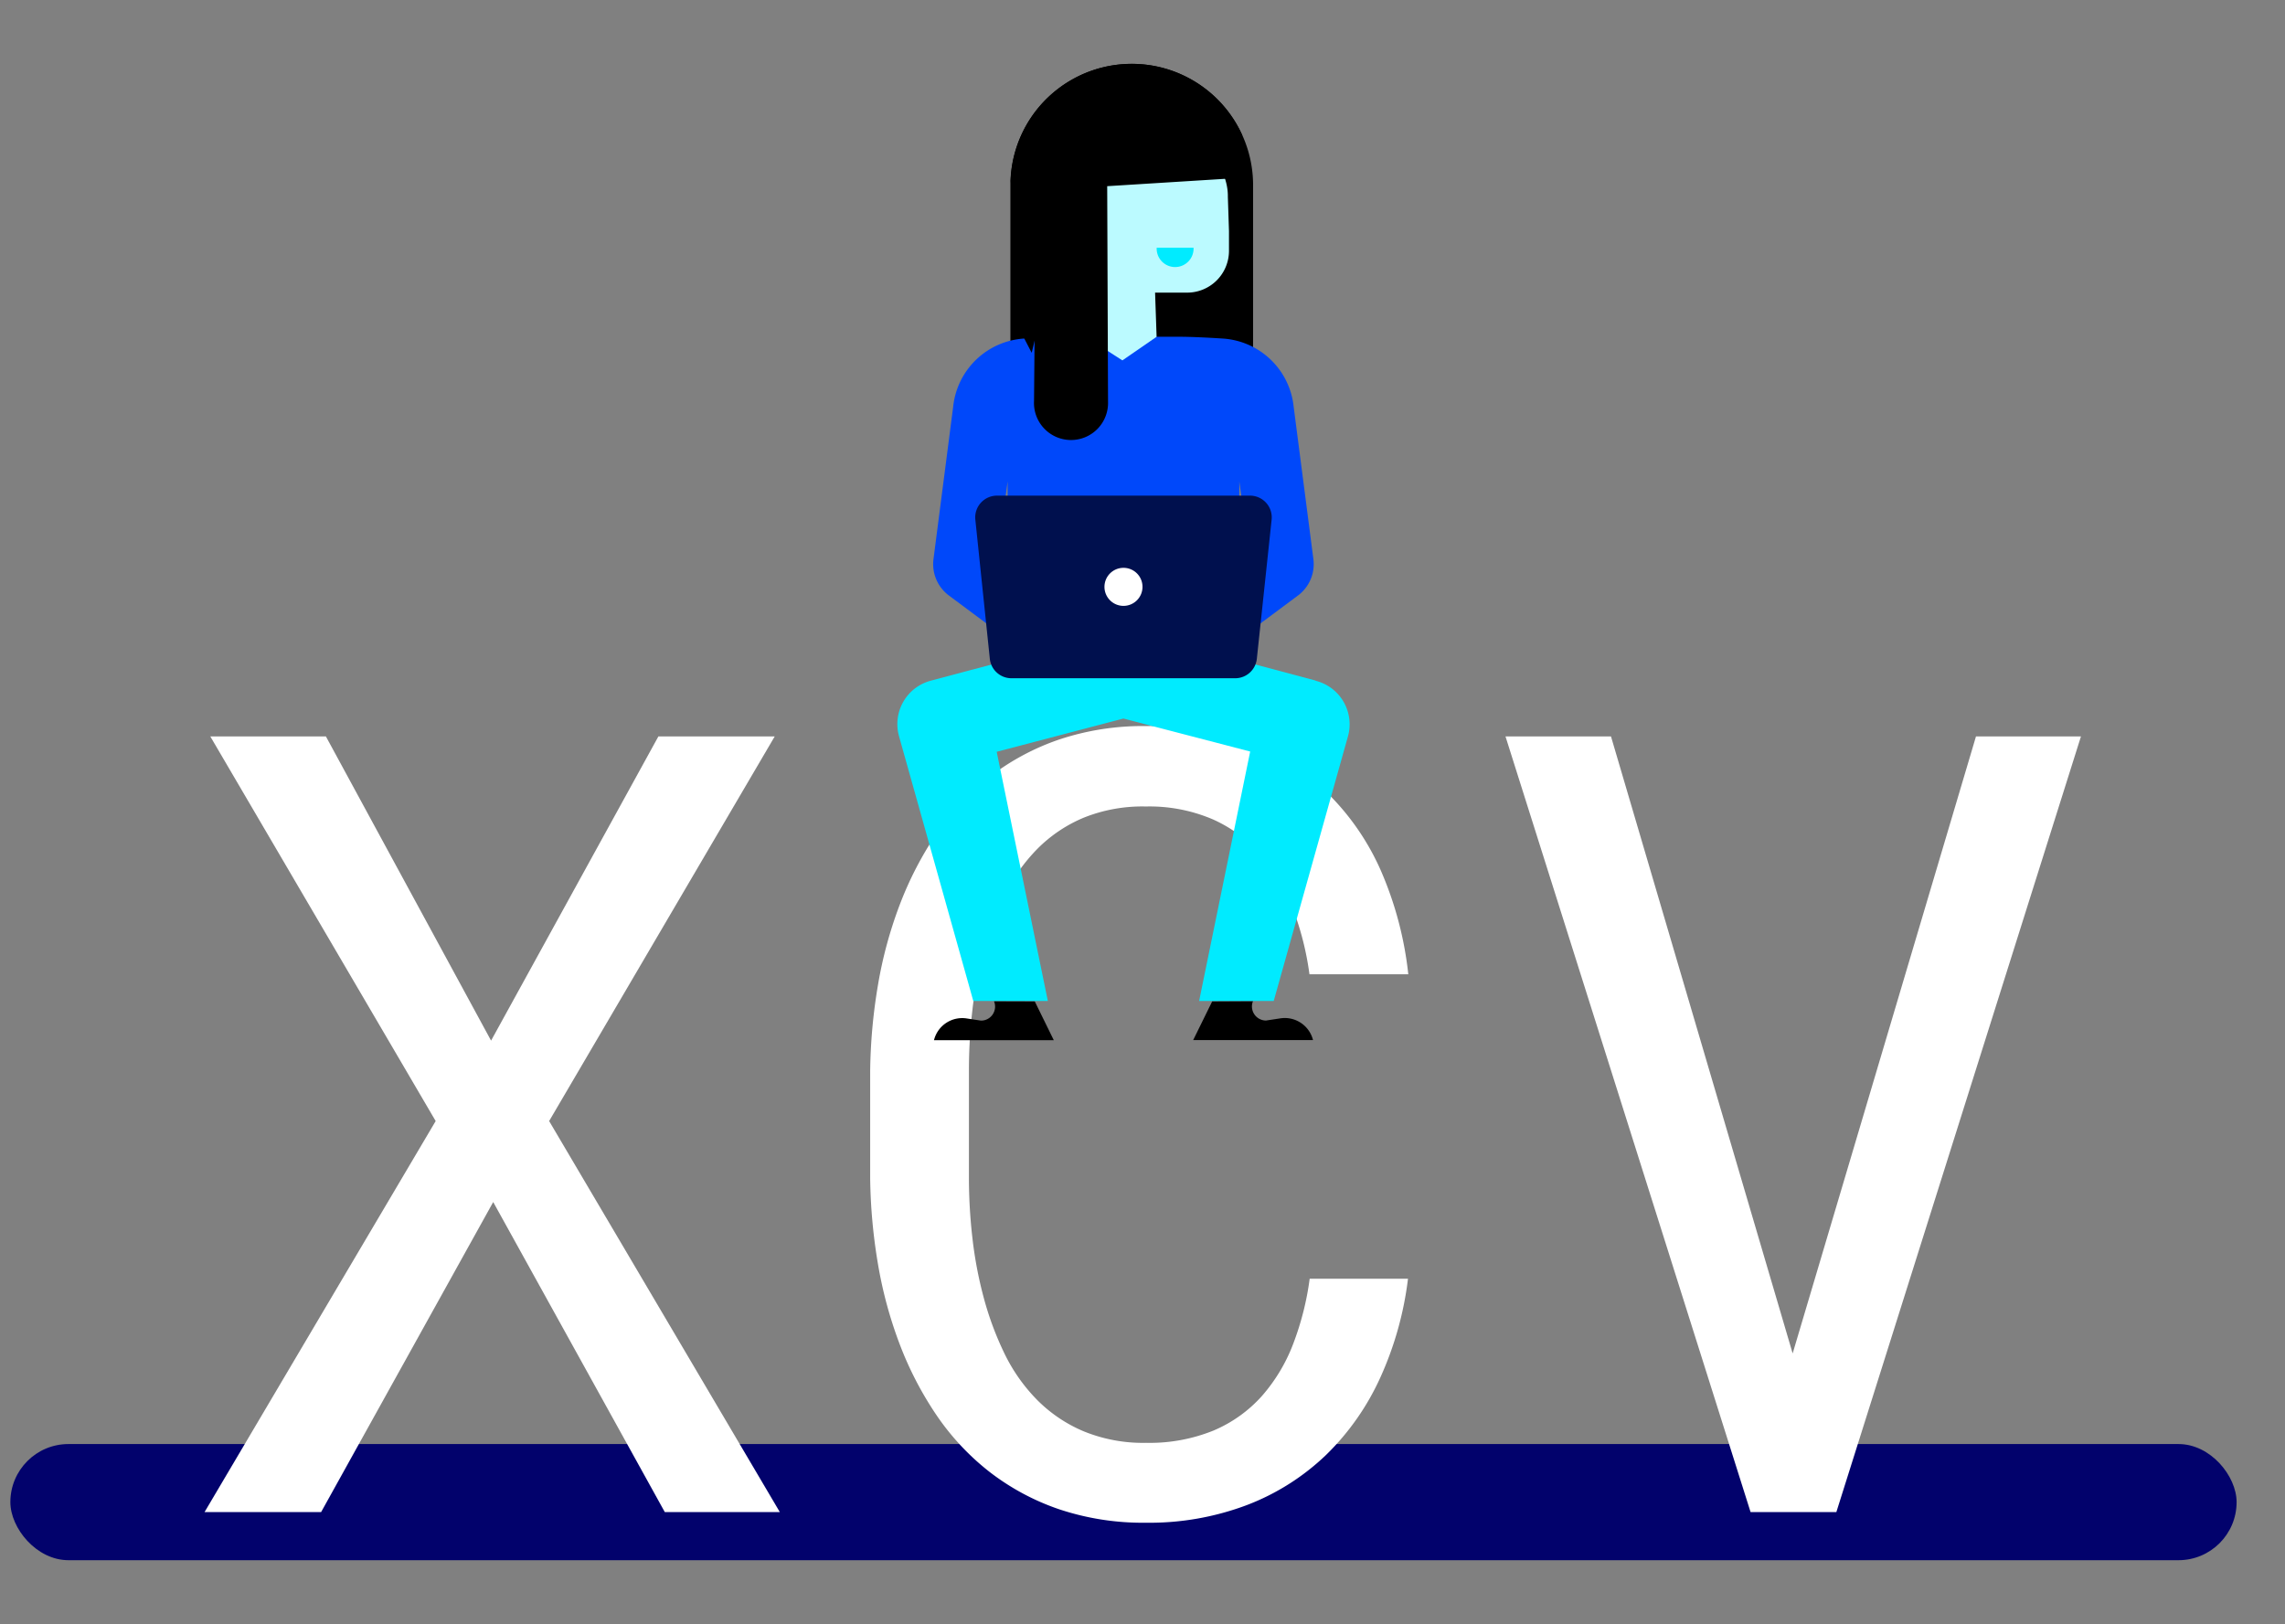 <svg id="Layer_1" data-name="Layer 1" xmlns="http://www.w3.org/2000/svg" viewBox="0 0 525 373.17"><rect x="0" y="0" width="525" height="373.17" fill="#808080" stroke="none"/><defs><style>.cls-1{fill:#02026c;}.cls-2{fill:#fff;}.cls-3{fill:#0048fa;}.cls-4{fill:#00ebff;}.cls-5{fill:#00104e;}.cls-6{fill:#bbfaff;}</style></defs><title>Ann 2</title><rect class="cls-1" x="2.38" y="331.82" width="511.5" height="26.69" rx="13.35" ry="13.35"/><path class="cls-2" d="M112.83,239.12l38.44-69.9H178L126.17,257.6l53,89.85H152.74l-39.42-71.24L73.78,347.45H47L100.1,257.6,48.32,169.22H74.88Z"/><path class="cls-2" d="M323.5,293.83a77.4,77.4,0,0,1-6.36,22.71,58.7,58.7,0,0,1-12.43,17.75,54.14,54.14,0,0,1-18.12,11.51,63.49,63.49,0,0,1-23.32,4.1,60.79,60.79,0,0,1-20-3.12,55.21,55.21,0,0,1-16-8.63,57.56,57.56,0,0,1-12.12-13,78.85,78.85,0,0,1-8.44-16.28,97.5,97.5,0,0,1-5-18.48,126.6,126.6,0,0,1-1.78-19.59V246a126.6,126.6,0,0,1,1.78-19.59,97.5,97.5,0,0,1,5-18.48,80.36,80.36,0,0,1,8.44-16.34,56.81,56.81,0,0,1,12.12-13,55.4,55.4,0,0,1,16-8.63,60.61,60.61,0,0,1,20.07-3.12,65.43,65.43,0,0,1,23.87,4.1,52.45,52.45,0,0,1,18.12,11.63,57.54,57.54,0,0,1,12.18,18.05,81.36,81.36,0,0,1,6.06,23.26H300.86a67.3,67.3,0,0,0-3.8-15.05,41.59,41.59,0,0,0-7.22-12.24,32.05,32.05,0,0,0-11.08-8.27,36.93,36.93,0,0,0-15.49-3A36.06,36.06,0,0,0,249,187.89a32.79,32.79,0,0,0-10.65,7.16,40.76,40.76,0,0,0-7.46,10.52,69.6,69.6,0,0,0-4.84,12.73,91.61,91.61,0,0,0-2.63,13.78,121.61,121.61,0,0,0-.8,13.65v25.09a121.61,121.61,0,0,0,.8,13.65,93.47,93.47,0,0,0,2.63,13.83,72.09,72.09,0,0,0,4.77,12.79,40,40,0,0,0,7.47,10.59A33.18,33.18,0,0,0,249,328.9a36,36,0,0,0,14.32,2.64,39,39,0,0,0,15.49-2.82,31.22,31.22,0,0,0,11.08-7.89,39.34,39.34,0,0,0,7.22-12,66.18,66.18,0,0,0,3.8-15Z"/><path class="cls-2" d="M411.88,311,454,169.22h24.12L421.92,347.45H402.21L345.9,169.22h24.24Z"/><path d="M287.91,88.12H232.15V42.55a27.88,27.88,0,0,1,55.76,0V88.12Z"/><path class="cls-3" d="M260.26,151.88V77.38H245.34c-2.53,0-6.23.17-10,.41A17.51,17.51,0,0,0,219,93.46l-4.52,35a9,9,0,0,0,3.54,8.38l9,6.7,4.49-32.92v41.24Z"/><path class="cls-3" d="M256,151.88V77.38h14.92c2.53,0,6.23.17,10,.41a17.5,17.5,0,0,1,16.31,15.67l4.53,35a9,9,0,0,1-3.54,8.38l-9,6.7-4.48-32.92v41.24Z"/><path d="M285.46,31.17A27.85,27.85,0,0,0,232.2,41.54l3.14,36.25,1.7,3.28,6.2-25.62A23.51,23.51,0,0,1,262,35.74l23.43-4.57Z"/><path d="M278.52,230.09,274.14,239h27.54a6.69,6.69,0,0,0-7.49-5l-3.3.5a3.23,3.23,0,0,1-3-4.46Z"/><path d="M237.74,230.09l4.38,8.93H214.59a6.68,6.68,0,0,1,7.49-5l3.3.5a3.22,3.22,0,0,0,3-4.46Z"/><path class="cls-4" d="M302.28,156.38l-22.52-6-21.63,1.23-21.63-1.23-22.52,6a10.32,10.32,0,0,0-7.42,12.8L223.62,230h17.13L229,172.75l29.12-7.64,29.12,7.58L275.51,230h17.14l17.05-60.77a10.31,10.31,0,0,0-7.42-12.8Z"/><path class="cls-5" d="M283.77,155.85H232.42a5,5,0,0,1-5-4.47l-3.33-32a5,5,0,0,1,5-5.49h58.08a5,5,0,0,1,5,5.5l-3.4,32a5,5,0,0,1-5,4.46Z"/><path class="cls-6" d="M282.11,45.21c.11-6.67-5.81-14.49-14.37-16.78a19.38,19.38,0,0,0-21.51,8.51l-.75,1.2A19.46,19.46,0,0,0,243.4,54l5.66,14,.37,9.39,8.45,5.42,7.86-5.42-.35-10.15,7.5,0a9.61,9.61,0,0,0,9.48-9.62V53.12l-.26-7.91Z"/><path class="cls-2" d="M262.5,134.85a4.37,4.37,0,1,1-4.37-4.37,4.36,4.36,0,0,1,4.37,4.37Z"/><path class="cls-4" d="M274.23,56.92a4.24,4.24,0,1,1-8.47,0"/><path d="M281.92,36.64c-3.87-11.22-15.39-16.52-26.49-13.75A22.85,22.85,0,0,0,238,44.45l-.42,47.66a8.51,8.51,0,1,0,17,.17l-.19-49.5L282.91,41a15.08,15.08,0,0,0-1-4.34Z"/></svg>